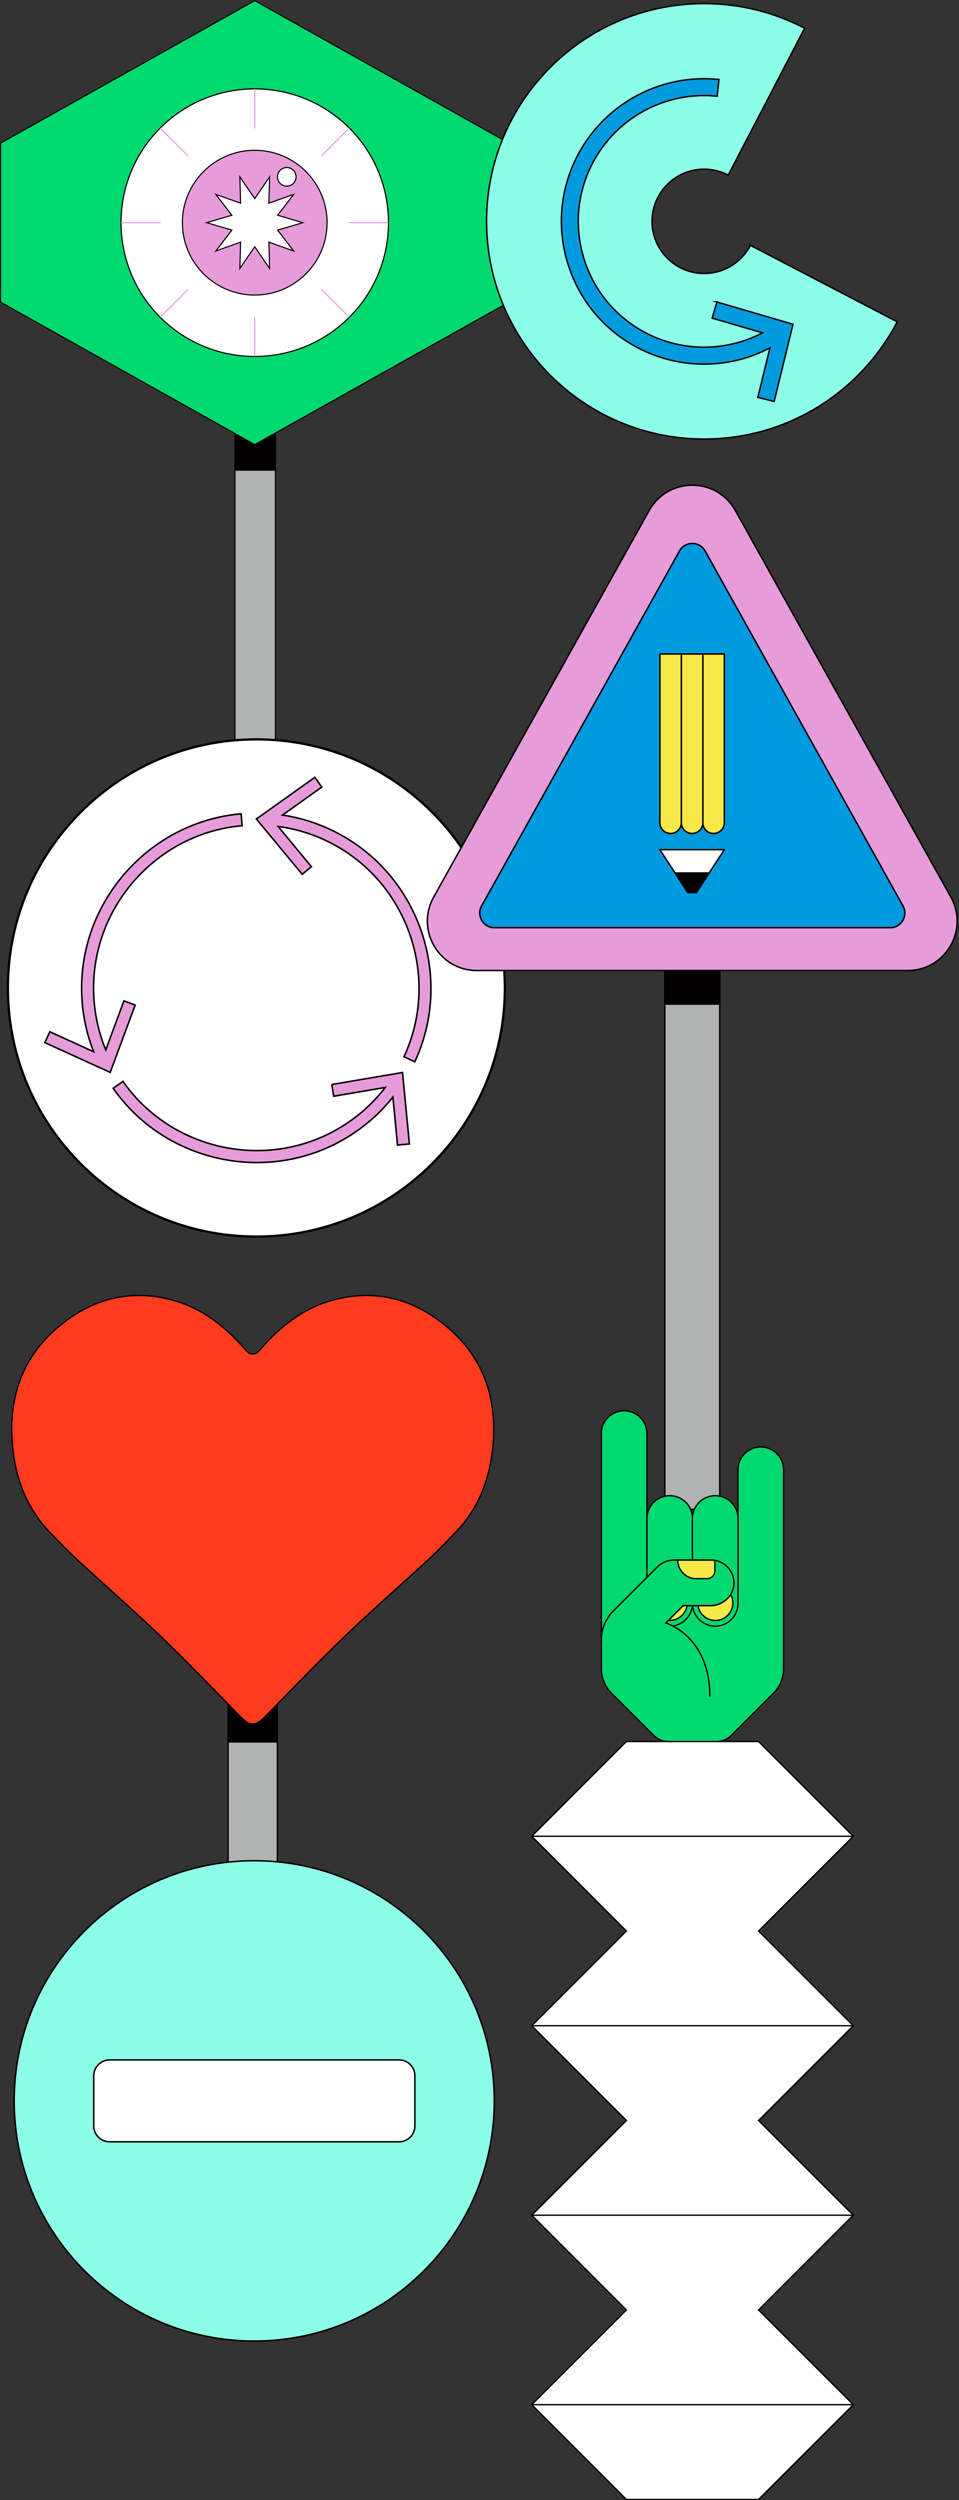 <?xml version="1.0" encoding="UTF-8"?>
<svg xmlns="http://www.w3.org/2000/svg" width="312" height="813" viewBox="0 0 312 813" fill="none">
  <rect x="0" y="0" width="312" height="813" fill="#333333" stroke="none"/>
  <g clip-path="url(#clip0_7_88)">
    <path d="M89.604 131.752H76.446V260.655H89.604V131.752Z" fill="#B0B3B2" stroke="#020000" stroke-width="0.359" stroke-miterlimit="10"></path>
    <path d="M89.604 131.752H76.446V152.899H89.604V131.752Z" fill="#020000" stroke="#020000" stroke-width="0.359" stroke-miterlimit="10"></path>
    <path d="M82.874 0.211L0.177 46.555V98.235L82.874 144.58L165.584 98.235V46.555L82.874 0.211Z" fill="#00D970" stroke="#020000" stroke-width="0.359" stroke-miterlimit="10"></path>
    <path d="M113.641 103.164C130.628 86.177 130.628 58.636 113.641 41.649C96.654 24.662 69.113 24.662 52.126 41.649C35.139 58.636 35.139 86.177 52.126 103.164C69.113 120.151 96.654 120.151 113.641 103.164Z" fill="white" stroke="#020000" stroke-width="0.359" stroke-miterlimit="10"></path>
    <path d="M113.641 103.164C130.628 86.177 130.628 58.636 113.641 41.649C96.654 24.662 69.113 24.662 52.126 41.649C35.139 58.636 35.139 86.177 52.126 103.164C69.113 120.151 96.654 120.151 113.641 103.164Z" fill="white" stroke="#020000" stroke-width="0.359" stroke-miterlimit="10"></path>
    <path d="M82.876 95.95C95.876 95.95 106.414 85.411 106.414 72.411C106.414 59.411 95.876 48.872 82.876 48.872C69.876 48.872 59.337 59.411 59.337 72.411C59.337 85.411 69.876 95.95 82.876 95.95Z" fill="#E79CDA" stroke="#020000" stroke-width="0.359" stroke-miterlimit="10"></path>
    <path d="M82.873 64.572L87.71 57.509L87.475 66.065L95.547 63.204L90.323 69.991L98.533 72.409L90.323 74.828L95.547 81.615L87.475 78.74L87.71 87.296L82.873 80.233L78.035 87.296L78.27 78.74L70.212 81.615L75.436 74.828L67.212 72.409L75.436 69.991L70.212 63.204L78.27 66.065L78.035 57.509L82.873 64.572Z" fill="white" stroke="#020000" stroke-width="0.359" stroke-miterlimit="10"></path>
    <path d="M39.388 72.408H52.229" stroke="#E79CDA" stroke-width="0.359" stroke-miterlimit="10"></path>
    <path d="M82.873 115.897V103.056" stroke="#E79CDA" stroke-width="0.359" stroke-miterlimit="10"></path>
    <path d="M82.873 41.751V28.911" stroke="#E79CDA" stroke-width="0.359" stroke-miterlimit="10"></path>
    <path d="M113.528 72.408H126.369" stroke="#E79CDA" stroke-width="0.359" stroke-miterlimit="10"></path>
    <path d="M52.121 103.16L61.202 94.079" stroke="#E79CDA" stroke-width="0.359" stroke-miterlimit="10"></path>
    <path d="M113.628 103.16L104.547 94.079" stroke="#E79CDA" stroke-width="0.359" stroke-miterlimit="10"></path>
    <path d="M61.202 50.733L52.121 41.652" stroke="#E79CDA" stroke-width="0.359" stroke-miterlimit="10"></path>
    <path d="M104.547 50.733L113.628 41.652" stroke="#E79CDA" stroke-width="0.359" stroke-miterlimit="10"></path>
    <path d="M96.323 57.507C96.323 59.18 94.968 60.534 93.296 60.534C91.623 60.534 90.269 59.18 90.269 57.507C90.269 55.835 91.623 54.48 93.296 54.48C94.968 54.48 96.323 55.835 96.323 57.507Z" fill="white" stroke="#020000" stroke-width="0.359" stroke-miterlimit="10"></path>
  </g>
  <g clip-path="url(#clip1_7_88)">
    <path d="M90.234 539.859H74.219V713.558H90.234V539.859Z" fill="#B0B3B2" stroke="#020000" stroke-width="0.437" stroke-miterlimit="10"></path>
    <path d="M90.234 539.859H74.219V566.454H90.234V539.859Z" fill="#020000" stroke="#020000" stroke-width="0.437" stroke-miterlimit="10"></path>
    <path d="M146.936 432.81C135.968 422.835 123.015 418.798 108.313 422.767C98.692 425.375 91.172 431.313 84.73 438.748C83.754 439.875 82.997 440.346 82.206 440.279C81.416 440.346 80.659 439.875 79.683 438.748C73.257 431.313 65.721 425.358 56.099 422.767C41.414 418.798 28.445 422.835 17.477 432.81C6.913 442.432 2.91 454.93 3.986 469.06C4.827 480.23 8.444 490.306 16.434 498.498C19.193 501.324 21.901 504.217 24.794 506.892C33.912 515.303 43.264 523.444 52.214 532.04C61.112 540.586 69.657 549.518 78.304 558.315C79.818 559.846 81.012 560.62 82.223 560.603C83.418 560.603 84.629 559.846 86.143 558.315C94.806 549.518 103.334 540.586 112.233 532.04C121.182 523.461 130.535 515.303 139.652 506.892C142.545 504.217 145.254 501.324 148.012 498.498C156.002 490.323 159.619 480.23 160.46 469.06C161.537 454.947 157.533 442.432 146.936 432.81Z" fill="#FE3B1F" stroke="#020000" stroke-width="0.437" stroke-miterlimit="10"></path>
  </g>
  <g clip-path="url(#clip2_7_88)">
    <path d="M82.713 761.262C125.845 761.262 160.809 726.297 160.809 683.165C160.809 640.034 125.845 605.069 82.713 605.069C39.582 605.069 4.617 640.034 4.617 683.165C4.617 726.297 39.582 761.262 82.713 761.262Z" fill="#8CFFE8" stroke="#020000" stroke-width="0.488" stroke-miterlimit="10"></path>
    <path d="M129.826 669.844H35.648C32.806 669.844 30.501 672.149 30.501 674.992V691.318C30.501 694.161 32.806 696.465 35.648 696.465H129.826C132.669 696.465 134.974 694.161 134.974 691.318V674.992C134.974 672.149 132.669 669.844 129.826 669.844Z" fill="white" stroke="#020000" stroke-width="0.488" stroke-miterlimit="10"></path>
  </g>
  <g clip-path="url(#clip3_7_88)">
    <path d="M83.41 402.104C128.055 402.104 164.247 365.912 164.247 321.266C164.247 276.621 128.055 240.429 83.41 240.429C38.764 240.429 2.572 276.621 2.572 321.266C2.572 365.912 38.764 402.104 83.41 402.104Z" fill="white" stroke="#020000" stroke-width="0.739" stroke-linecap="round" stroke-linejoin="round"></path>
    <path d="M107.934 352.643L108.575 356.474L125.338 353.615C121.138 359.079 115.945 363.61 109.878 367.13C86.29 380.762 55.585 373.956 40.008 351.651L36.819 353.887C47.728 369.502 65.522 378.039 83.607 378.039C93.252 378.039 102.994 375.609 111.823 370.514C118.046 366.916 123.413 362.288 127.827 356.746L129.324 372.361L133.194 371.992L130.958 348.753L107.934 352.662V352.643Z" fill="#E79CDA" stroke="#020000" stroke-width="0.506" stroke-miterlimit="10"></path>
    <path d="M111.823 272.021C105.6 268.424 98.911 266.09 91.91 265.04L104.686 255.939L102.43 252.769L83.412 266.323L98.327 284.311L101.322 281.822L90.471 268.735C97.316 269.649 103.83 271.865 109.898 275.366C133.486 288.978 142.956 318.964 131.424 343.622L134.944 345.275C147.312 318.808 137.161 286.645 111.842 272.021H111.823Z" fill="#E79CDA" stroke="#020000" stroke-width="0.506" stroke-miterlimit="10"></path>
    <path d="M40.32 325.461L34.408 341.407C31.783 335.029 30.441 328.261 30.441 321.261C30.441 294.017 51.676 270.837 78.784 268.503L78.454 264.634C49.362 267.142 26.552 292.033 26.552 321.28C26.552 328.475 27.874 335.437 30.48 342.01L16.206 335.495L14.592 339.034L35.847 348.719L43.975 326.822L40.32 325.461Z" fill="#E79CDA" stroke="#020000" stroke-width="0.506" stroke-miterlimit="10"></path>
  </g>
  <g clip-path="url(#clip4_7_88)">
    <path d="M244.133 79.801C241.297 85.235 235.625 88.931 229.092 88.931C219.724 88.931 212.13 81.338 212.13 71.969C212.13 62.601 219.724 55.008 229.092 55.008C231.928 55.008 234.582 55.703 236.924 56.929L261.772 9.172C252.001 4.085 240.894 1.176 229.092 1.176C189.99 1.176 158.299 32.867 158.299 71.969C158.299 111.072 189.99 142.763 229.092 142.763C256.392 142.763 280.07 127.302 291.89 104.649L244.133 79.783V79.801Z" fill="#8CFFE8" stroke="#020000" stroke-width="0.476" stroke-miterlimit="10"></path>
    <path d="M233.226 98.19L231.689 103.46L248.065 108.235C235.769 114.658 220.857 114.493 208.615 107.43C199.156 101.959 192.367 93.14 189.549 82.582C186.713 72.024 188.177 60.991 193.63 51.531C201.699 37.57 217.27 29.628 233.336 31.294L233.903 25.841C215.697 23.938 198.021 32.959 188.872 48.804C182.669 59.545 181.023 72.042 184.243 84.027C187.445 95.994 195.13 106.021 205.871 112.206C216.721 118.464 229.42 119.964 241.112 116.817C244.333 115.957 247.48 114.694 250.481 113.121L246.547 129.241L251.871 130.54L258.001 105.436L233.208 98.19H233.226Z" fill="#009ADE" stroke="#020000" stroke-width="0.476" stroke-miterlimit="10"></path>
  </g>
  <g clip-path="url(#clip5_7_88)">
    <path d="M234.166 315.592H216.281V490.797H234.166V315.592Z" fill="#B0B3B2" stroke="#020000" stroke-width="0.488" stroke-miterlimit="10"></path>
    <path d="M234.166 315.592H216.281V326.507H234.166V315.592Z" fill="#020000" stroke="#020000" stroke-width="0.488" stroke-miterlimit="10"></path>
    <path d="M295.333 315.587H155.109C142.86 315.587 135.119 302.418 141.094 291.709L211.206 166.007C217.33 155.036 233.111 155.036 239.236 166.007L309.348 291.709C315.322 302.399 307.582 315.587 295.333 315.587Z" fill="#E79CDA" stroke="#020000" stroke-width="0.488" stroke-miterlimit="10"></path>
    <path d="M289.602 301.666H160.838C157.212 301.666 154.92 297.758 156.686 294.583L221.068 179.158C222.891 175.907 227.569 175.907 229.391 179.158L293.773 294.583C295.539 297.758 293.247 301.666 289.621 301.666H289.602Z" fill="#009ADE" stroke="#020000" stroke-width="0.488" stroke-miterlimit="10"></path>
    <path d="M226.533 290.271L235.663 276.294H214.679L223.809 290.271H226.533Z" fill="white" stroke="#020000" stroke-width="0.488" stroke-miterlimit="10"></path>
    <path d="M214.681 212.661V267.537C214.681 269.472 216.24 271.031 218.175 271.031C220.11 271.031 221.67 269.472 221.67 267.537C221.67 269.472 223.229 271.031 225.164 271.031C227.099 271.031 228.658 269.472 228.658 267.537C228.658 269.472 230.218 271.031 232.153 271.031C234.088 271.031 235.647 269.472 235.647 267.537V212.661H214.662H214.681Z" fill="#F6E948" stroke="#020000" stroke-width="0.488" stroke-miterlimit="10"></path>
    <path d="M226.535 290.271L230.705 283.883H219.64L223.811 290.271H226.535Z" fill="#020000" stroke="#020000" stroke-width="0.488" stroke-miterlimit="10"></path>
    <path d="M221.671 267.537V212.661" stroke="#020000" stroke-width="0.488" stroke-miterlimit="10"></path>
    <path d="M228.678 267.537V212.661" stroke="#020000" stroke-width="0.488" stroke-miterlimit="10"></path>
  </g>
  <g clip-path="url(#clip6_7_88)">
    <path d="M195.665 466.17V516.083V542.612C195.665 545.621 196.875 548.513 198.993 550.648L212.644 564.299C213.939 565.594 215.704 566.317 217.536 566.317H233.054C234.886 566.317 236.651 565.594 237.946 564.299L251.597 550.648C253.732 548.513 254.926 545.621 254.926 542.612V477.938C254.926 473.853 251.614 470.524 247.512 470.524C243.41 470.524 240.098 473.836 240.098 477.938V516.083H210.459V466.17C210.459 462.084 207.147 458.756 203.045 458.756C198.943 458.756 195.631 462.068 195.631 466.17H195.665Z" fill="#00D970" stroke="#020000" stroke-width="0.437" stroke-miterlimit="10"></path>
    <path d="M225.305 493.777V521.382C225.305 525.467 221.993 528.796 217.891 528.796C213.806 528.796 210.477 525.484 210.477 521.382V493.777C210.477 489.692 213.789 486.363 217.891 486.363C221.976 486.363 225.305 489.675 225.305 493.777Z" fill="#00D970" stroke="#020000" stroke-width="0.437" stroke-miterlimit="10"></path>
    <path d="M217.885 515.528C221.029 515.528 223.584 518.083 223.584 521.227C223.584 524.371 221.029 526.926 217.885 526.926C214.741 526.926 212.186 524.371 212.186 521.227C212.186 518.083 214.741 515.528 217.885 515.528Z" fill="#F6E948" stroke="#020000" stroke-width="0.437" stroke-miterlimit="10"></path>
    <path d="M240.109 493.777V521.382C240.109 525.467 236.797 528.796 232.695 528.796C228.609 528.796 225.281 525.484 225.281 521.382V493.777C225.281 489.692 228.593 486.363 232.695 486.363C236.78 486.363 240.109 489.675 240.109 493.777Z" fill="#00D970" stroke="#020000" stroke-width="0.437" stroke-miterlimit="10"></path>
    <path d="M232.718 526.948C235.865 526.948 238.417 524.397 238.417 521.249C238.417 518.101 235.865 515.55 232.718 515.55C229.57 515.55 227.019 518.101 227.019 521.249C227.019 524.397 229.57 526.948 232.718 526.948Z" fill="#F6E948" stroke="#020000" stroke-width="0.437" stroke-miterlimit="10"></path>
    <path d="M195.664 535.669V533.282C195.664 529.752 197.042 526.373 199.531 523.884L213.854 509.561C215.3 508.115 217.25 507.308 219.301 507.308H231.355C235.608 507.308 239.021 510.889 238.752 515.21C238.5 519.144 235.054 522.119 231.103 522.119H222.26L216.611 527.768C216.611 527.768 230.935 531.887 230.935 551.657" fill="#00D970"></path>
    <path d="M195.664 535.669V533.282C195.664 529.752 197.042 526.373 199.531 523.884L213.854 509.561C215.3 508.115 217.25 507.308 219.301 507.308H231.355C235.608 507.308 239.021 510.889 238.752 515.21C238.5 519.144 235.054 522.119 231.103 522.119H222.26L216.611 527.768C216.611 527.768 230.935 531.887 230.935 551.657" stroke="#020000" stroke-width="0.437" stroke-miterlimit="10"></path>
    <path d="M195.664 535.669V533.282C195.664 529.752 197.042 526.373 199.531 523.884L213.854 509.561C215.3 508.115 217.25 507.308 219.301 507.308H231.355C235.608 507.308 239.021 510.889 238.752 515.21C238.5 519.144 235.054 522.119 231.103 522.119H222.26L216.611 527.768C216.611 527.768 230.935 531.887 230.935 551.657" fill="#00D970"></path>
    <path d="M195.664 535.669V533.282C195.664 529.752 197.042 526.373 199.531 523.884L213.854 509.561C215.3 508.115 217.25 507.308 219.301 507.308H231.355C235.608 507.308 239.021 510.889 238.752 515.21C238.5 519.144 235.054 522.119 231.103 522.119H222.26L216.611 527.768C216.611 527.768 230.935 531.887 230.935 551.657" stroke="#020000" stroke-width="0.437" stroke-miterlimit="10"></path>
    <path d="M226.527 513.344H230.04C231.436 513.344 232.579 512.2 232.579 510.805V507.409C232.175 507.342 231.772 507.308 231.368 507.308H220.491C220.491 510.654 223.198 513.36 226.544 513.36L226.527 513.344Z" fill="#F6E948" stroke="#020000" stroke-width="0.437" stroke-miterlimit="10"></path>
    <path d="M173 597.108L203.798 627.924L173 658.723L203.798 689.539L173 720.338L203.798 751.154L173 781.953L203.798 812.768H246.786L277.602 781.953L246.786 751.154L277.602 720.338L246.786 689.539L277.602 658.723L246.786 627.924L277.602 597.108L246.786 566.31H203.798L173 597.108Z" fill="white" stroke="#020000" stroke-width="0.437" stroke-miterlimit="10"></path>
    <path d="M173 597.111H277.602" stroke="#020000" stroke-width="0.437" stroke-miterlimit="10"></path>
    <path d="M173 658.722H277.602" stroke="#020000" stroke-width="0.437" stroke-miterlimit="10"></path>
    <path d="M173 720.34H277.602" stroke="#020000" stroke-width="0.437" stroke-miterlimit="10"></path>
    <path d="M173 781.951H277.602" stroke="#020000" stroke-width="0.437" stroke-miterlimit="10"></path>
  </g>
  <defs>
    <clipPath id="clip0_7_88">
      <rect width="165.766" height="260.833" fill="white"></rect>
    </clipPath>
    <clipPath id="clip1_7_88">
      <rect width="157.248" height="292.745" fill="white" transform="translate(3.599 421.035)"></rect>
    </clipPath>
    <clipPath id="clip2_7_88">
      <rect width="156.681" height="156.681" fill="white" transform="translate(4.37 604.828)"></rect>
    </clipPath>
    <clipPath id="clip3_7_88">
      <rect width="162.394" height="162.394" fill="white" transform="translate(2.203 240.055)"></rect>
    </clipPath>
    <clipPath id="clip4_7_88">
      <rect width="134.159" height="142.063" fill="white" transform="translate(158.058 0.938)"></rect>
    </clipPath>
    <clipPath id="clip5_7_88">
      <rect width="172.875" height="333.521" fill="white" transform="translate(138.784 157.535)"></rect>
    </clipPath>
    <clipPath id="clip6_7_88">
      <rect width="105.224" height="354.457" fill="white" transform="translate(172.681 458.543)"></rect>
    </clipPath>
  </defs>
</svg>

